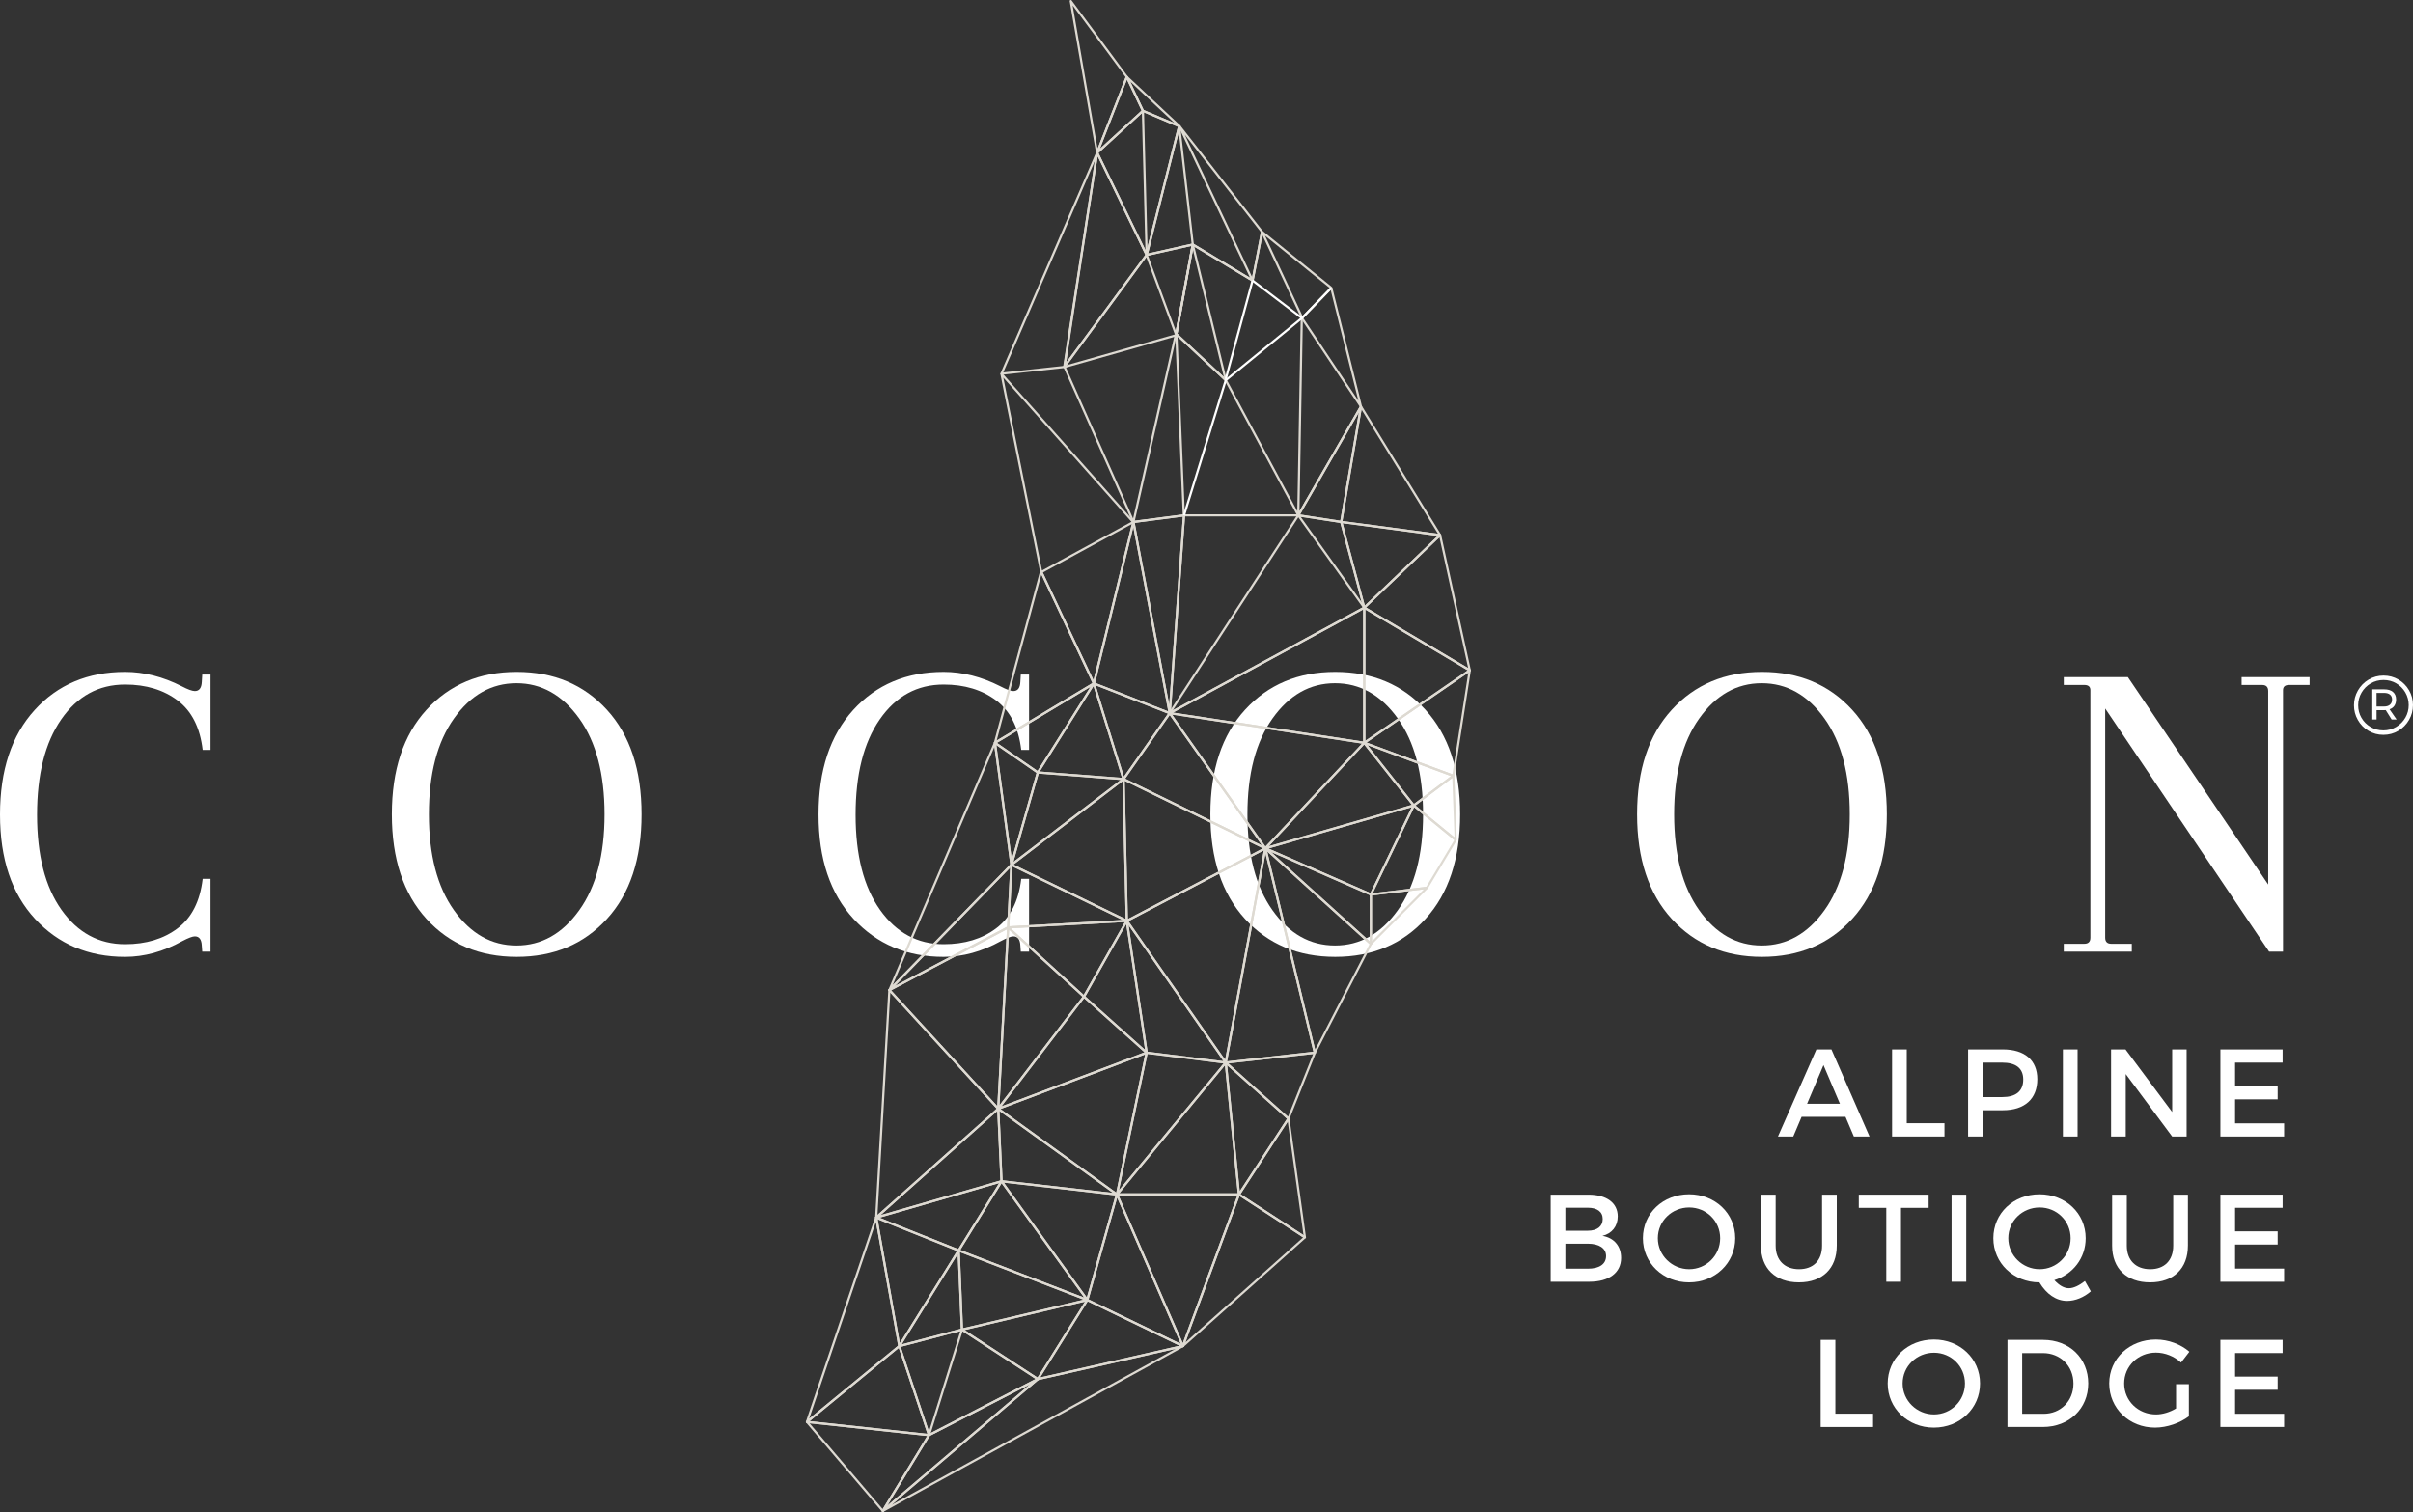 <?xml version="1.0" encoding="utf-8"?>
<!-- Generator: Adobe Illustrator 16.0.0, SVG Export Plug-In . SVG Version: 6.00 Build 0)  -->
<!DOCTYPE svg PUBLIC "-//W3C//DTD SVG 1.1//EN" "http://www.w3.org/Graphics/SVG/1.1/DTD/svg11.dtd">
<svg version="1.1" id="Ebene_1" xmlns="http://www.w3.org/2000/svg" xmlns:xlink="http://www.w3.org/1999/xlink" x="0px" y="0px"
	 width="232.518px" height="145.743px" viewBox="0 0 232.518 145.743" enable-background="new 0 0 232.518 145.743"
	 xml:space="preserve">
<rect x="0" y="0" width="232.518" height="145.743" fill="#333333" stroke="none"/>
<path fill="#ffffff" d="M19.488,91.728l-0.043-0.588c-0.027-0.589-0.252-0.883-0.672-0.883c-0.224,0-0.629,0.154-1.218,0.463
	c-1.819,1.008-3.653,1.512-5.502,1.512c-3.528,0-6.419-1.219-8.673-3.654S0,82.788,0,78.518c0-4.27,1.113-7.629,3.339-10.08
	c2.226-2.449,5.13-3.675,8.715-3.675c1.82,0,3.64,0.463,5.46,1.386c0.588,0.309,1.008,0.462,1.26,0.462
	c0.42,0,0.645-0.294,0.672-0.882l0.043-0.713h0.797v7.267H19.53c-0.253-2.156-1.058-3.745-2.415-4.767
	c-1.359-1.023-3.045-1.533-5.062-1.533c-2.548,0-4.599,1.12-6.153,3.36c-1.554,2.241-2.33,5.306-2.33,9.199
	c0,3.892,0.783,6.943,2.352,9.156c1.568,2.211,3.611,3.316,6.132,3.316c2.017,0,3.702-0.51,5.062-1.533
	c1.357-1.021,2.162-2.609,2.415-4.767h0.755v7.015H19.488z"/>
<path fill="#ffffff" d="M41.096,88.577c-2.225-2.436-3.338-5.797-3.338-10.08c0-4.284,1.113-7.644,3.338-10.08
	c2.227-2.436,5.125-3.654,8.695-3.654c3.569,0,6.467,1.218,8.693,3.654s3.339,5.796,3.339,10.08c0,4.283-1.112,7.645-3.339,10.08
	s-5.124,3.654-8.693,3.654C46.221,92.231,43.322,91.013,41.096,88.577 M43.742,69.257c-1.609,2.269-2.414,5.35-2.414,9.24
	c0,3.893,0.805,6.973,2.414,9.239c1.61,2.269,3.619,3.403,6.027,3.403s4.424-1.135,6.048-3.403c1.624-2.267,2.437-5.347,2.437-9.239
	c0-3.891-0.813-6.972-2.437-9.24c-1.624-2.267-3.64-3.402-6.048-3.402S45.353,66.99,43.742,69.257"/>
<path fill="#ffffff" d="M98.363,91.728l-0.042-0.588c-0.028-0.589-0.252-0.883-0.673-0.883c-0.224,0-0.629,0.154-1.217,0.463
	c-1.82,1.008-3.654,1.512-5.502,1.512c-3.529,0-6.42-1.219-8.674-3.654s-3.381-5.789-3.381-10.06c0-4.27,1.113-7.629,3.339-10.08
	c2.226-2.449,5.13-3.675,8.716-3.675c1.819,0,3.64,0.463,5.459,1.386c0.588,0.309,1.008,0.462,1.26,0.462
	c0.421,0,0.645-0.294,0.673-0.882l0.042-0.713h0.797v7.267h-0.755c-0.253-2.156-1.058-3.745-2.415-4.767
	c-1.359-1.023-3.045-1.533-5.061-1.533c-2.549,0-4.6,1.12-6.154,3.36c-1.554,2.241-2.33,5.306-2.33,9.199
	c0,3.892,0.783,6.943,2.352,9.156c1.568,2.211,3.612,3.316,6.133,3.316c2.016,0,3.701-0.51,5.061-1.533
	c1.357-1.021,2.162-2.609,2.415-4.767h0.755v7.015H98.363z"/>
<path fill="#ffffff" d="M119.972,88.577c-2.226-2.436-3.339-5.797-3.339-10.08c0-4.284,1.113-7.644,3.339-10.08
	s5.124-3.654,8.694-3.654s6.468,1.218,8.693,3.654c2.227,2.436,3.34,5.796,3.34,10.08c0,4.283-1.113,7.645-3.34,10.08
	c-2.226,2.436-5.123,3.654-8.693,3.654S122.197,91.013,119.972,88.577 M122.617,69.257c-1.609,2.269-2.414,5.35-2.414,9.24
	c0,3.893,0.805,6.973,2.414,9.239c1.61,2.269,3.619,3.403,6.027,3.403s4.424-1.135,6.049-3.403c1.623-2.267,2.436-5.347,2.436-9.239
	c0-3.891-0.813-6.972-2.436-9.24c-1.625-2.267-3.641-3.402-6.049-3.402S124.228,66.99,122.617,69.257"/>
<path fill="#ffffff" d="M161.09,88.577c-2.227-2.436-3.34-5.797-3.34-10.08c0-4.284,1.113-7.644,3.34-10.08
	c2.226-2.436,5.123-3.654,8.693-3.654s6.468,1.218,8.694,3.654c2.226,2.436,3.339,5.796,3.339,10.08
	c0,4.283-1.113,7.645-3.339,10.08c-2.227,2.436-5.124,3.654-8.694,3.654S163.315,91.013,161.09,88.577 M163.735,69.257
	c-1.61,2.269-2.415,5.35-2.415,9.24c0,3.893,0.805,6.973,2.415,9.239c1.61,2.269,3.618,3.403,6.026,3.403
	c2.409,0,4.425-1.135,6.049-3.403c1.623-2.267,2.436-5.347,2.436-9.239c0-3.891-0.813-6.972-2.436-9.24
	c-1.624-2.267-3.64-3.402-6.049-3.402C167.354,65.855,165.346,66.99,163.735,69.257"/>
<path fill="#ffffff" d="M218.649,91.728l-15.792-23.436v22.092c0,0.393,0.197,0.588,0.588,0.588h1.975v0.756h-6.553v-0.756h1.975
	c0.393,0,0.588-0.195,0.588-0.588V66.527c0-0.336-0.195-0.505-0.588-0.505h-1.975v-0.755h6.175l13.523,19.993V66.611
	c0-0.391-0.195-0.588-0.588-0.588h-1.974v-0.755h6.552v0.755h-1.974c-0.393,0-0.588,0.169-0.588,0.505v25.2H218.649z"/>
<path fill="#ffffff" d="M231.111,65.5c0.434,0.254,0.775,0.601,1.028,1.037c0.253,0.437,0.378,0.913,0.378,1.428
	c0,0.51-0.125,0.984-0.378,1.424c-0.253,0.439-0.597,0.79-1.032,1.05c-0.438,0.26-0.92,0.39-1.445,0.39
	c-0.521,0-0.998-0.129-1.433-0.386c-0.435-0.258-0.776-0.605-1.024-1.042c-0.25-0.437-0.374-0.909-0.374-1.419
	c0-0.509,0.126-0.984,0.378-1.424c0.252-0.439,0.595-0.79,1.029-1.05c0.434-0.26,0.914-0.391,1.44-0.391
	C230.199,65.118,230.677,65.245,231.111,65.5 M230.896,70.069c0.375-0.221,0.67-0.518,0.887-0.89
	c0.215-0.373,0.322-0.777,0.322-1.214s-0.107-0.841-0.322-1.214c-0.217-0.373-0.509-0.667-0.878-0.882
	c-0.37-0.216-0.778-0.323-1.227-0.323c-0.454,0-0.866,0.11-1.239,0.331c-0.373,0.222-0.666,0.518-0.882,0.891
	c-0.216,0.372-0.323,0.777-0.323,1.213c0,0.437,0.106,0.84,0.318,1.21c0.213,0.369,0.506,0.663,0.879,0.882
	c0.372,0.218,0.782,0.328,1.23,0.328C230.109,70.401,230.521,70.291,230.896,70.069 M230.729,68.02
	c-0.106,0.16-0.264,0.276-0.471,0.349l0.681,0.983h-0.479l-0.57-0.907c-0.033,0.005-0.087,0.008-0.16,0.008h-0.722v0.899h-0.412
	v-2.907h1.134c0.375,0,0.662,0.085,0.861,0.256s0.299,0.413,0.299,0.727C230.889,67.663,230.834,67.86,230.729,68.02 M229.729,68.1
	c0.247,0,0.438-0.059,0.572-0.176c0.134-0.118,0.201-0.283,0.201-0.496c0-0.207-0.067-0.365-0.201-0.475
	c-0.135-0.109-0.325-0.164-0.572-0.164h-0.722V68.1H229.729z"/>
<g>
	<path fill="#ffffff" d="M173.603,107.654l-0.804,1.896h-1.475l3.705-8.396h1.451l3.671,8.396h-1.511l-0.805-1.896H173.603z
		 M175.713,102.665l-1.582,3.73h3.166L175.713,102.665z"/>
	<path fill="#ffffff" d="M187.371,108.267v1.283h-5.05v-8.396h1.415v7.113H187.371z"/>
	<path fill="#ffffff" d="M192.994,101.153c2.11,0,3.322,1.044,3.322,2.867c0,1.895-1.212,2.998-3.322,2.998h-1.932v2.531h-1.415
		v-8.396H192.994z M191.063,105.747h1.871c1.295,0,2.027-0.551,2.027-1.691c0-1.103-0.732-1.631-2.027-1.631h-1.871V105.747z"/>
	<path fill="#ffffff" d="M198.783,109.55v-8.396h1.414v8.396H198.783z"/>
	<path fill="#ffffff" d="M209.312,109.55l-4.474-6.021v6.021h-1.415v-8.396h1.392l4.497,6.033v-6.033h1.392v8.396H209.312z"/>
	<path fill="#ffffff" d="M215.374,102.425v2.268h4.103v1.271h-4.103v2.314h4.726v1.271h-6.141v-8.396h5.996v1.271H215.374z"/>
	<path fill="#ffffff" d="M153.07,115.153c1.738,0,2.818,0.792,2.818,2.099c0,0.948-0.564,1.655-1.476,1.871
		c1.128,0.192,1.799,0.996,1.799,2.123c0,1.439-1.163,2.303-3.058,2.303h-3.73v-8.396H153.07z M150.839,118.632h2.159
		c0.899,0,1.439-0.42,1.439-1.128c0-0.707-0.54-1.091-1.439-1.091h-2.159V118.632z M150.839,122.289h2.159
		c1.104,0,1.763-0.432,1.763-1.223c0-0.744-0.659-1.188-1.763-1.188h-2.159V122.289z"/>
	<path fill="#ffffff" d="M167.209,119.352c0,2.398-1.943,4.257-4.449,4.257c-2.507,0-4.449-1.858-4.449-4.257
		c0-2.411,1.942-4.234,4.449-4.234C165.266,115.117,167.209,116.952,167.209,119.352z M159.75,119.352
		c0,1.667,1.379,2.986,3.021,2.986s2.986-1.319,2.986-2.986c0-1.668-1.344-2.963-2.986-2.963
		C161.117,116.389,159.75,117.684,159.75,119.352z"/>
	<path fill="#ffffff" d="M176.992,120.07c0,2.195-1.379,3.538-3.646,3.538c-2.267,0-3.658-1.343-3.658-3.538v-4.917h1.416v4.917
		c0,1.416,0.875,2.268,2.254,2.268c1.367,0,2.219-0.84,2.219-2.268v-4.917h1.416V120.07z"/>
	<path fill="#ffffff" d="M183.18,116.425v7.124h-1.415v-7.124h-2.65v-1.271h6.729v1.271H183.18z"/>
	<path fill="#ffffff" d="M188.055,123.549v-8.396h1.414v8.396H188.055z"/>
	<path fill="#ffffff" d="M201.471,124.473c-0.647,0.575-1.499,0.923-2.278,0.923c-1.056,0-2.003-0.659-2.675-1.787
		c-2.506-0.012-4.438-1.858-4.438-4.257c0-2.411,1.943-4.234,4.449-4.234c2.507,0,4.449,1.835,4.449,4.234
		c0,1.919-1.234,3.489-3.021,4.041c0.455,0.492,0.924,0.78,1.403,0.78c0.443,0,0.995-0.265,1.547-0.696L201.471,124.473z
		 M196.541,122.338c1.644,0,2.986-1.319,2.986-2.986c0-1.668-1.343-2.963-2.986-2.963c-1.654,0-3.021,1.295-3.021,2.963
		C193.52,121.019,194.898,122.338,196.541,122.338z"/>
	<path fill="#ffffff" d="M210.828,120.07c0,2.195-1.379,3.538-3.646,3.538c-2.266,0-3.657-1.343-3.657-3.538v-4.917h1.415v4.917
		c0,1.416,0.875,2.268,2.255,2.268c1.367,0,2.219-0.84,2.219-2.268v-4.917h1.415V120.07z"/>
	<path fill="#ffffff" d="M215.375,116.425v2.267h4.102v1.271h-4.102v2.314h4.725v1.271h-6.141v-8.396h5.997v1.271H215.375z"/>
	<path fill="#ffffff" d="M180.491,136.266v1.283h-5.05v-8.396h1.416v7.112H180.491z"/>
	<path fill="#ffffff" d="M190.797,133.352c0,2.398-1.943,4.257-4.449,4.257c-2.507,0-4.449-1.858-4.449-4.257
		c0-2.411,1.942-4.234,4.449-4.234C188.854,129.117,190.797,130.952,190.797,133.352z M183.338,133.352
		c0,1.667,1.379,2.986,3.021,2.986s2.986-1.319,2.986-2.986c0-1.668-1.344-2.963-2.986-2.963
		C184.705,130.389,183.338,131.684,183.338,133.352z"/>
	<path fill="#ffffff" d="M196.884,129.153c2.519,0,4.342,1.763,4.342,4.198c0,2.422-1.835,4.197-4.378,4.197h-3.406v-8.396H196.884z
		 M194.857,136.277h2.063c1.631,0,2.879-1.211,2.879-2.914c0-1.715-1.283-2.938-2.939-2.938h-2.002V136.277z"/>
	<path fill="#ffffff" d="M210.922,133.423v3.095c-0.852,0.647-2.111,1.091-3.262,1.091c-2.482,0-4.414-1.858-4.414-4.257
		c0-2.399,1.955-4.234,4.498-4.234c1.199,0,2.398,0.456,3.226,1.176l-0.804,1.043c-0.647-0.6-1.547-0.959-2.422-0.959
		c-1.715,0-3.059,1.307-3.059,2.975c0,1.679,1.355,2.986,3.07,2.986c0.623,0,1.331-0.216,1.931-0.576v-2.339H210.922z"/>
	<path fill="#ffffff" d="M215.375,130.425v2.267h4.102v1.271h-4.102v2.314h4.725v1.271h-6.141v-8.396h5.997v1.271H215.375z"/>
</g>
<g>
	<g>
		<polygon fill="none" stroke="#DEDAD2" stroke-width="0.21" stroke-linejoin="round" stroke-miterlimit="1" points="
			85.068,145.638 89.518,138.329 77.76,137.058 		"/>
		<polygon fill="none" stroke="#DEDAD2" stroke-width="0.21" stroke-linejoin="round" stroke-miterlimit="1" points="129.238,50.31 
			138.77,51.582 131.461,58.572 		"/>
		<polygon fill="none" stroke="#DEDAD2" stroke-width="0.21" stroke-linejoin="round" stroke-miterlimit="1" points="138.77,51.582 
			141.629,64.609 131.461,58.572 		"/>
		<polygon fill="none" stroke="#DEDAD2" stroke-width="0.21" stroke-linejoin="round" stroke-miterlimit="1" points="
			131.461,58.572 141.629,64.611 131.461,71.599 		"/>
		<polygon fill="none" stroke="#DEDAD2" stroke-width="0.21" stroke-linejoin="round" stroke-miterlimit="1" points="96.508,36.023 
			102.578,35.367 105.723,14.722 		"/>
		<polygon fill="none" stroke="#DEDAD2" stroke-width="0.21" stroke-linejoin="round" stroke-miterlimit="1" points="103.182,0.105 
			105.723,14.722 108.582,7.412 		"/>
		<polygon fill="none" stroke="#DEDAD2" stroke-width="0.21" stroke-linejoin="round" stroke-miterlimit="1" points="
			105.723,14.722 108.582,7.414 110.129,10.682 		"/>
		<polyline fill="none" stroke="#DEDAD2" stroke-width="0.21" stroke-linejoin="round" stroke-miterlimit="1" points="
			113.668,12.179 110.129,10.682 105.723,14.722 		"/>
		<polygon fill="none" stroke="#DEDAD2" stroke-width="0.21" stroke-linejoin="round" stroke-miterlimit="1" points="108.582,7.414 
			113.668,12.179 110.131,10.68 		"/>
		<polygon fill="none" stroke="#DEDAD2" stroke-width="0.21" stroke-linejoin="round" stroke-miterlimit="1" points="129.238,50.31 
			138.77,51.582 131.145,39.189 		"/>
		
			<line fill="none" stroke="#DEDAD2" stroke-width="0.21" stroke-linejoin="round" stroke-miterlimit="1" x1="125.105" y1="49.675" x2="118.115" y2="36.646"/>
		<polyline fill="none" stroke="#DEDAD2" stroke-width="0.21" stroke-linejoin="round" stroke-miterlimit="1" points="
			131.145,39.189 125.105,49.675 125.441,30.65 		"/>
		<polygon fill="none" stroke="#DEDAD2" stroke-width="0.21" stroke-linejoin="round" stroke-miterlimit="1" points="129.238,50.31 
			131.145,39.189 125.105,49.675 		"/>
		<polyline fill="none" stroke="#DEDAD2" stroke-width="0.21" stroke-linejoin="round" stroke-miterlimit="1" points="
			125.105,49.675 129.238,50.31 131.461,58.572 		"/>
		<path fill="none" stroke="#DEDAD2" stroke-width="0.21" stroke-linejoin="round" stroke-miterlimit="1" d="M100.32,55.078"/>
		
			<line fill="none" stroke="#DEDAD2" stroke-width="0.21" stroke-linejoin="round" stroke-miterlimit="1" x1="114.094" y1="49.675" x2="109.219" y2="50.31"/>
		
			<line fill="none" stroke="#DEDAD2" stroke-width="0.21" stroke-linejoin="round" stroke-miterlimit="1" x1="114.094" y1="49.675" x2="125.105" y2="49.675"/>
		<path fill="none" stroke="#DEDAD2" stroke-width="0.21" stroke-linejoin="round" stroke-miterlimit="1" d="M131.461,58.572"/>
		<polygon fill="none" stroke="#DEDAD2" stroke-width="0.21" stroke-linejoin="round" stroke-miterlimit="1" points="100.004,74.46 
			108.266,75.097 97.461,83.356 		"/>
		<polygon fill="none" stroke="#DEDAD2" stroke-width="0.21" stroke-linejoin="round" stroke-miterlimit="1" points="85.703,95.433 
			97.461,83.356 97.143,89.394 		"/>
		<polygon fill="none" stroke="#DEDAD2" stroke-width="0.21" stroke-linejoin="round" stroke-miterlimit="1" points="
			84.434,117.358 85.703,95.433 96.189,106.872 		"/>
		<polygon fill="none" stroke="#DEDAD2" stroke-width="0.21" stroke-linejoin="round" stroke-miterlimit="1" points="
			84.434,117.358 96.508,113.862 96.189,106.872 		"/>
		<polygon fill="none" stroke="#DEDAD2" stroke-width="0.21" stroke-linejoin="round" stroke-miterlimit="1" points="85.703,95.433 
			97.143,89.394 96.189,106.872 		"/>
		<polygon fill="none" stroke="#DEDAD2" stroke-width="0.21" stroke-linejoin="round" stroke-miterlimit="1" points="
			96.189,106.872 96.508,113.862 107.629,115.134 		"/>
		<polygon fill="none" stroke="#DEDAD2" stroke-width="0.21" stroke-linejoin="round" stroke-miterlimit="1" points="
			96.189,106.872 110.488,101.47 107.629,115.134 		"/>
		<polygon fill="none" stroke="#DEDAD2" stroke-width="0.21" stroke-linejoin="round" stroke-miterlimit="1" points="
			96.508,113.862 104.77,125.302 107.629,115.132 		"/>
		<polygon fill="none" stroke="#DEDAD2" stroke-width="0.21" stroke-linejoin="round" stroke-miterlimit="1" points="
			104.77,125.302 113.984,129.751 107.629,115.134 		"/>
		<polygon fill="none" stroke="#DEDAD2" stroke-width="0.21" stroke-linejoin="round" stroke-miterlimit="1" points="
			107.629,115.132 110.488,101.47 118.115,102.423 		"/>
		<polygon fill="none" stroke="#DEDAD2" stroke-width="0.21" stroke-linejoin="round" stroke-miterlimit="1" points="
			118.115,102.423 124.152,107.825 126.695,101.47 		"/>
		<polygon fill="none" stroke="#DEDAD2" stroke-width="0.21" stroke-linejoin="round" stroke-miterlimit="1" points="
			131.461,71.601 136.229,77.638 140.041,74.778 		"/>
		<polygon fill="none" stroke="#DEDAD2" stroke-width="0.21" stroke-linejoin="round" stroke-miterlimit="1" points="
			131.461,71.601 141.629,64.611 140.041,74.778 		"/>
		<polygon fill="none" stroke="#DEDAD2" stroke-width="0.21" stroke-linejoin="round" stroke-miterlimit="1" points="
			136.229,77.638 140.275,80.952 140.041,74.778 		"/>
		
			<line fill="none" stroke="#DEDAD2" stroke-width="0.21" stroke-linejoin="round" stroke-miterlimit="1" x1="132.098" y1="86.218" x2="136.229" y2="77.638"/>
		
			<line fill="none" stroke="#DEDAD2" stroke-width="0.21" stroke-linejoin="round" stroke-miterlimit="1" x1="132.098" y1="86.218" x2="137.5" y2="85.581"/>
		
			<line fill="none" stroke="#DEDAD2" stroke-width="0.21" stroke-linejoin="round" stroke-miterlimit="1" x1="136.229" y1="77.638" x2="140.275" y2="80.952"/>
		
			<line fill="none" stroke="#DEDAD2" stroke-width="0.21" stroke-linejoin="round" stroke-miterlimit="1" x1="137.5" y1="85.581" x2="140.275" y2="80.952"/>
		<polygon fill="none" stroke="#DEDAD2" stroke-width="0.21" stroke-linejoin="round" stroke-miterlimit="1" points="
			132.098,86.218 137.5,85.581 132.098,90.983 		"/>
		<polygon fill="none" stroke="#DEDAD2" stroke-width="0.21" stroke-linejoin="round" stroke-miterlimit="1" points="97.145,89.394 
			97.461,83.356 108.582,88.759 		"/>
		<polygon fill="none" stroke="#DEDAD2" stroke-width="0.21" stroke-linejoin="round" stroke-miterlimit="1" points="97.461,83.356 
			108.266,75.097 108.582,88.759 		"/>
		<polygon fill="none" stroke="#DEDAD2" stroke-width="0.21" stroke-linejoin="round" stroke-miterlimit="1" points="110.49,101.47 
			118.115,102.423 108.582,88.759 		"/>
		<polygon fill="none" stroke="#DEDAD2" stroke-width="0.21" stroke-linejoin="round" stroke-miterlimit="1" points="
			96.189,106.872 97.145,89.394 104.451,96.067 		"/>
		<polygon fill="none" stroke="#DEDAD2" stroke-width="0.21" stroke-linejoin="round" stroke-miterlimit="1" points="
			96.189,106.872 110.488,101.47 104.451,96.067 		"/>
		<polygon fill="none" stroke="#DEDAD2" stroke-width="0.21" stroke-linejoin="round" stroke-miterlimit="1" points="97.145,89.394 
			108.582,88.759 104.451,96.067 		"/>
		<polygon fill="none" stroke="#DEDAD2" stroke-width="0.21" stroke-linejoin="round" stroke-miterlimit="1" points="
			108.582,88.759 110.49,101.47 104.453,96.067 		"/>
		<polygon fill="none" stroke="#DEDAD2" stroke-width="0.21" stroke-linejoin="round" stroke-miterlimit="1" points="100.004,74.46 
			108.266,75.097 105.404,65.88 		"/>
		<polyline fill="none" stroke="#DEDAD2" stroke-width="0.21" stroke-linejoin="round" stroke-miterlimit="1" points="
			109.219,50.31 105.404,65.88 100.32,55.078 		"/>
		<polygon fill="none" stroke="#DEDAD2" stroke-width="0.21" stroke-linejoin="round" stroke-miterlimit="1" points="105.404,65.88 
			108.266,75.097 112.715,68.742 		"/>
		<polygon fill="none" stroke="#DEDAD2" stroke-width="0.21" stroke-linejoin="round" stroke-miterlimit="1" points="105.404,65.88 
			109.219,50.31 112.715,68.742 		"/>
		<polygon fill="none" stroke="#DEDAD2" stroke-width="0.21" stroke-linejoin="round" stroke-miterlimit="1" points="109.219,50.31 
			114.094,49.675 112.715,68.742 		"/>
		
			<line fill="none" stroke="#DEDAD2" stroke-width="0.21" stroke-linejoin="round" stroke-miterlimit="1" x1="112.715" y1="68.74" x2="114.094" y2="49.675"/>
		<polygon fill="none" stroke="#DEDAD2" stroke-width="0.21" stroke-linejoin="round" stroke-miterlimit="1" points="
			125.105,49.675 131.461,58.572 112.713,68.74 		"/>
		<polygon fill="none" stroke="#DEDAD2" stroke-width="0.21" stroke-linejoin="round" stroke-miterlimit="1" points="
			131.461,58.572 131.461,71.599 112.713,68.74 		"/>
		<polygon fill="none" stroke="#DEDAD2" stroke-width="0.21" stroke-linejoin="round" stroke-miterlimit="1" points="85.703,95.433 
			97.461,83.356 95.873,71.601 		"/>
		<polygon fill="none" stroke="#DEDAD2" stroke-width="0.21" stroke-linejoin="round" stroke-miterlimit="1" points="97.461,83.356 
			100.004,74.46 95.873,71.601 		"/>
		<polygon fill="none" stroke="#DEDAD2" stroke-width="0.21" stroke-linejoin="round" stroke-miterlimit="1" points="100.004,74.46 
			105.404,65.88 95.873,71.601 		"/>
		<polygon fill="none" stroke="#DEDAD2" stroke-width="0.21" stroke-linejoin="round" stroke-miterlimit="1" points="100.32,55.078 
			105.404,65.88 95.873,71.599 		"/>
		<polygon fill="none" stroke="#DEDAD2" stroke-width="0.21" stroke-linejoin="round" stroke-miterlimit="1" points="
			107.629,115.132 113.984,129.751 119.387,115.132 		"/>
		<polygon fill="none" stroke="#DEDAD2" stroke-width="0.21" stroke-linejoin="round" stroke-miterlimit="1" points="
			107.629,115.132 118.115,102.423 119.387,115.132 		"/>
		<polygon fill="none" stroke="#DEDAD2" stroke-width="0.21" stroke-linejoin="round" stroke-miterlimit="1" points="
			113.984,129.751 125.742,119.265 119.387,115.132 		"/>
		<polygon fill="none" stroke="#DEDAD2" stroke-width="0.21" stroke-linejoin="round" stroke-miterlimit="1" points="
			118.115,102.423 124.152,107.825 119.387,115.132 		"/>
		<polygon fill="none" stroke="#DEDAD2" stroke-width="0.21" stroke-linejoin="round" stroke-miterlimit="1" points="
			124.152,107.825 125.742,119.265 119.387,115.132 		"/>
		<polygon fill="none" stroke="#DEDAD2" stroke-width="0.21" stroke-linejoin="round" stroke-miterlimit="1" points="
			108.266,75.097 108.582,88.759 121.93,81.769 		"/>
		<polygon fill="none" stroke="#DEDAD2" stroke-width="0.21" stroke-linejoin="round" stroke-miterlimit="1" points="
			108.266,75.097 112.713,68.742 121.93,81.769 		"/>
		<polygon fill="none" stroke="#DEDAD2" stroke-width="0.21" stroke-linejoin="round" stroke-miterlimit="1" points="
			108.582,88.759 118.115,102.423 121.928,81.769 		"/>
		<polygon fill="none" stroke="#DEDAD2" stroke-width="0.21" stroke-linejoin="round" stroke-miterlimit="1" points="
			112.715,68.742 131.461,71.601 121.928,81.769 		"/>
		<polygon fill="none" stroke="#DEDAD2" stroke-width="0.21" stroke-linejoin="round" stroke-miterlimit="1" points="
			118.115,102.423 126.695,101.47 121.928,81.769 		"/>
		<polygon fill="none" stroke="#DEDAD2" stroke-width="0.21" stroke-linejoin="round" stroke-miterlimit="1" points="
			126.695,101.47 132.098,90.983 121.928,81.769 		"/>
		<polygon fill="none" stroke="#DEDAD2" stroke-width="0.21" stroke-linejoin="round" stroke-miterlimit="1" points="
			131.461,71.601 136.229,77.638 121.928,81.769 		"/>
		<polygon fill="none" stroke="#DEDAD2" stroke-width="0.21" stroke-linejoin="round" stroke-miterlimit="1" points="
			132.098,86.218 132.098,90.983 121.93,81.769 		"/>
		<polygon fill="none" stroke="#DEDAD2" stroke-width="0.21" stroke-linejoin="round" stroke-miterlimit="1" points="
			132.098,86.218 136.229,77.638 121.93,81.769 		"/>
		<polygon fill="none" stroke="#DEDAD2" stroke-width="0.21" stroke-linejoin="round" stroke-miterlimit="1" points="
			102.545,35.376 105.723,14.722 110.49,24.572 		"/>
		<polyline fill="none" stroke="#DEDAD2" stroke-width="0.21" stroke-linejoin="round" stroke-miterlimit="1" points="
			113.422,32.511 110.49,24.572 102.545,35.376 		"/>
		<polyline fill="none" stroke="#DEDAD2" stroke-width="0.21" stroke-linejoin="round" stroke-miterlimit="1" points="
			113.609,12.226 110.488,24.572 105.723,14.722 		"/>
		<path fill="none" stroke="#DEDAD2" stroke-width="0.21" stroke-linejoin="round" stroke-miterlimit="1" d="M110.49,24.572"/>
		
			<line fill="none" stroke="#DEDAD2" stroke-width="0.21" stroke-linejoin="round" stroke-miterlimit="1" x1="110.488" y1="24.572" x2="113.609" y2="12.226"/>
		<polyline fill="none" stroke="#DEDAD2" stroke-width="0.21" stroke-linejoin="round" stroke-miterlimit="1" points="
			113.348,32.199 114.938,23.57 110.49,24.572 		"/>
		<polyline fill="none" stroke="#DEDAD2" stroke-width="0.21" stroke-linejoin="round" stroke-miterlimit="1" points="
			110.131,10.68 110.49,24.572 114.938,23.57 		"/>
		
			<line fill="none" stroke="#DEDAD2" stroke-width="0.21" stroke-linejoin="round" stroke-miterlimit="1" x1="114.938" y1="23.57" x2="113.35" y2="32.199"/>
		<polyline fill="none" stroke="#DEDAD2" stroke-width="0.21" stroke-linejoin="round" stroke-miterlimit="1" points="
			120.697,27.038 114.938,23.57 113.648,12.315 		"/>
		<polyline fill="none" stroke="#DEDAD2" stroke-width="0.21" stroke-linejoin="round" stroke-miterlimit="1" points="
			120.697,27.038 114.938,23.57 118.115,36.646 		"/>
		<polyline fill="none" stroke="#DEDAD2" stroke-width="0.21" stroke-linejoin="round" stroke-miterlimit="1" points="
			121.611,22.347 113.668,12.179 120.697,27.038 		"/>
		<path fill="none" stroke="#DEDAD2" stroke-width="0.21" stroke-linejoin="round" stroke-miterlimit="1" d="M120.697,27.038"/>
		
			<line fill="none" stroke="#DEDAD2" stroke-width="0.21" stroke-linejoin="round" stroke-miterlimit="1" x1="120.697" y1="27.04" x2="121.611" y2="22.347"/>
		
			<line fill="none" stroke="#DEDAD2" stroke-width="0.21" stroke-linejoin="round" stroke-miterlimit="1" x1="120.697" y1="27.038" x2="121.611" y2="22.347"/>
		<polygon fill="none" stroke="#DEDAD2" stroke-width="0.21" stroke-linejoin="round" stroke-miterlimit="1" points="
			121.611,22.347 128.285,27.75 125.479,30.634 		"/>
		<polyline fill="none" stroke="#DEDAD2" stroke-width="0.21" stroke-linejoin="round" stroke-miterlimit="1" points="
			125.424,30.609 131.143,39.189 128.283,27.75 		"/>
		<path fill="none" stroke="#DEDAD2" stroke-width="0.21" stroke-linejoin="round" stroke-miterlimit="1" d="M128.283,27.75"/>
		<polyline fill="none" stroke="#DEDAD2" stroke-width="0.21" stroke-linejoin="round" stroke-miterlimit="1" points="
			118.115,36.646 113.35,32.199 114.078,49.786 		"/>
		
			<line fill="none" stroke="#DEDAD2" stroke-width="0.21" stroke-linejoin="round" stroke-miterlimit="1" x1="118.115" y1="36.646" x2="113.35" y2="32.199"/>
		<path fill="none" stroke="#DEDAD2" stroke-width="0.21" stroke-linejoin="round" stroke-miterlimit="1" d="M118.115,36.646"/>
		<path fill="none" stroke="#DEDAD2" stroke-width="0.21" stroke-linejoin="round" stroke-miterlimit="1" d="M118.115,36.648"/>
		<polyline fill="none" stroke="#DEDAD2" stroke-width="0.21" stroke-linejoin="round" stroke-miterlimit="1" points="
			100.32,55.078 96.502,36.038 109.219,50.351 		"/>
		
			<line fill="none" stroke="#DEDAD2" stroke-width="0.21" stroke-linejoin="round" stroke-miterlimit="1" x1="109.219" y1="50.31" x2="113.285" y2="32.316"/>
		
			<line fill="none" stroke="#DEDAD2" stroke-width="0.21" stroke-linejoin="round" stroke-miterlimit="1" x1="113.359" y1="32.304" x2="102.545" y2="35.376"/>
		
			<line fill="none" stroke="#DEDAD2" stroke-width="0.21" stroke-linejoin="round" stroke-miterlimit="1" x1="114.938" y1="23.57" x2="113.35" y2="32.197"/>
		<polyline fill="none" stroke="#DEDAD2" stroke-width="0.21" stroke-linejoin="round" stroke-miterlimit="1" points="
			102.578,35.367 109.219,50.31 100.393,55.116 		"/>
		<polygon fill="none" stroke="#DEDAD2" stroke-width="0.21" stroke-linejoin="round" stroke-miterlimit="1" points="
			85.068,145.638 89.518,138.329 100.004,132.929 		"/>
		<polygon fill="none" stroke="#DEDAD2" stroke-width="0.21" stroke-linejoin="round" stroke-miterlimit="1" points="
			85.068,145.638 113.984,129.751 100.004,132.929 		"/>
		<polygon fill="none" stroke="#DEDAD2" stroke-width="0.21" stroke-linejoin="round" stroke-miterlimit="1" points="
			104.77,125.302 113.984,129.751 100.004,132.929 		"/>
		
			<line fill="none" stroke="#DEDAD2" stroke-width="0.21" stroke-linejoin="round" stroke-miterlimit="1" x1="89.518" y1="138.329" x2="100.004" y2="132.927"/>
		
			<line fill="none" stroke="#DEDAD2" stroke-width="0.21" stroke-linejoin="round" stroke-miterlimit="1" x1="100.004" y1="132.927" x2="92.695" y2="128.161"/>
		<polygon fill="none" stroke="#DEDAD2" stroke-width="0.21" stroke-linejoin="round" stroke-miterlimit="1" points="
			100.004,132.929 104.77,125.302 92.695,128.161 		"/>
		<polygon fill="none" stroke="#DEDAD2" stroke-width="0.21" stroke-linejoin="round" stroke-miterlimit="1" points="77.76,137.06 
			84.434,117.356 86.656,129.751 		"/>
		<polygon fill="none" stroke="#DEDAD2" stroke-width="0.21" stroke-linejoin="round" stroke-miterlimit="1" points="77.76,137.06 
			89.518,138.329 86.656,129.751 		"/>
		<polyline fill="none" stroke="#DEDAD2" stroke-width="0.21" stroke-linejoin="round" stroke-miterlimit="1" points="
			86.658,129.751 89.518,138.329 92.695,128.161 		"/>
		
			<line fill="none" stroke="#DEDAD2" stroke-width="0.21" stroke-linejoin="round" stroke-miterlimit="1" x1="92.695" y1="128.161" x2="86.656" y2="129.751"/>
		<polygon fill="none" stroke="#DEDAD2" stroke-width="0.21" stroke-linejoin="round" stroke-miterlimit="1" points="
			84.434,117.358 86.656,129.751 92.377,120.534 		"/>
		<polygon fill="none" stroke="#DEDAD2" stroke-width="0.21" stroke-linejoin="round" stroke-miterlimit="1" points="
			84.434,117.358 96.508,113.862 92.377,120.534 		"/>
		<polygon fill="none" stroke="#DEDAD2" stroke-width="0.21" stroke-linejoin="round" stroke-miterlimit="1" points="
			86.658,129.751 92.695,128.161 92.377,120.536 		"/>
		<polygon fill="none" stroke="#DEDAD2" stroke-width="0.21" stroke-linejoin="round" stroke-miterlimit="1" points="
			92.695,128.161 104.77,125.302 92.377,120.534 		"/>
		<polygon fill="none" stroke="#DEDAD2" stroke-width="0.21" stroke-linejoin="round" stroke-miterlimit="1" points="
			96.508,113.862 104.77,125.302 92.377,120.534 		"/>
	</g>
	<polyline fill="none" stroke="#ffffff" stroke-width="0.21" stroke-linejoin="round" stroke-miterlimit="1" points="
		125.479,30.634 118.115,36.648 114.094,49.675 	"/>
	<path fill="none" stroke="#ffffff" stroke-width="0.21" stroke-linejoin="round" stroke-miterlimit="1" d="M120.697,27.038"/>
	<polyline fill="none" stroke="#ffffff" stroke-width="0.21" stroke-linejoin="round" stroke-miterlimit="1" points="
		120.697,27.038 125.459,30.662 128.283,27.75 	"/>
	<path fill="none" stroke="#ffffff" stroke-width="0.21" stroke-linejoin="round" stroke-miterlimit="1" d="M110.131,10.68"/>
	
		<line fill="none" stroke="#ffffff" stroke-width="0.21" stroke-linejoin="round" stroke-miterlimit="1" x1="120.697" y1="27.038" x2="118.115" y2="36.535"/>
	<path fill="none" stroke="#ffffff" stroke-width="0.21" stroke-linejoin="round" stroke-miterlimit="1" d="M104.408,51.237"/>
</g>
</svg>
